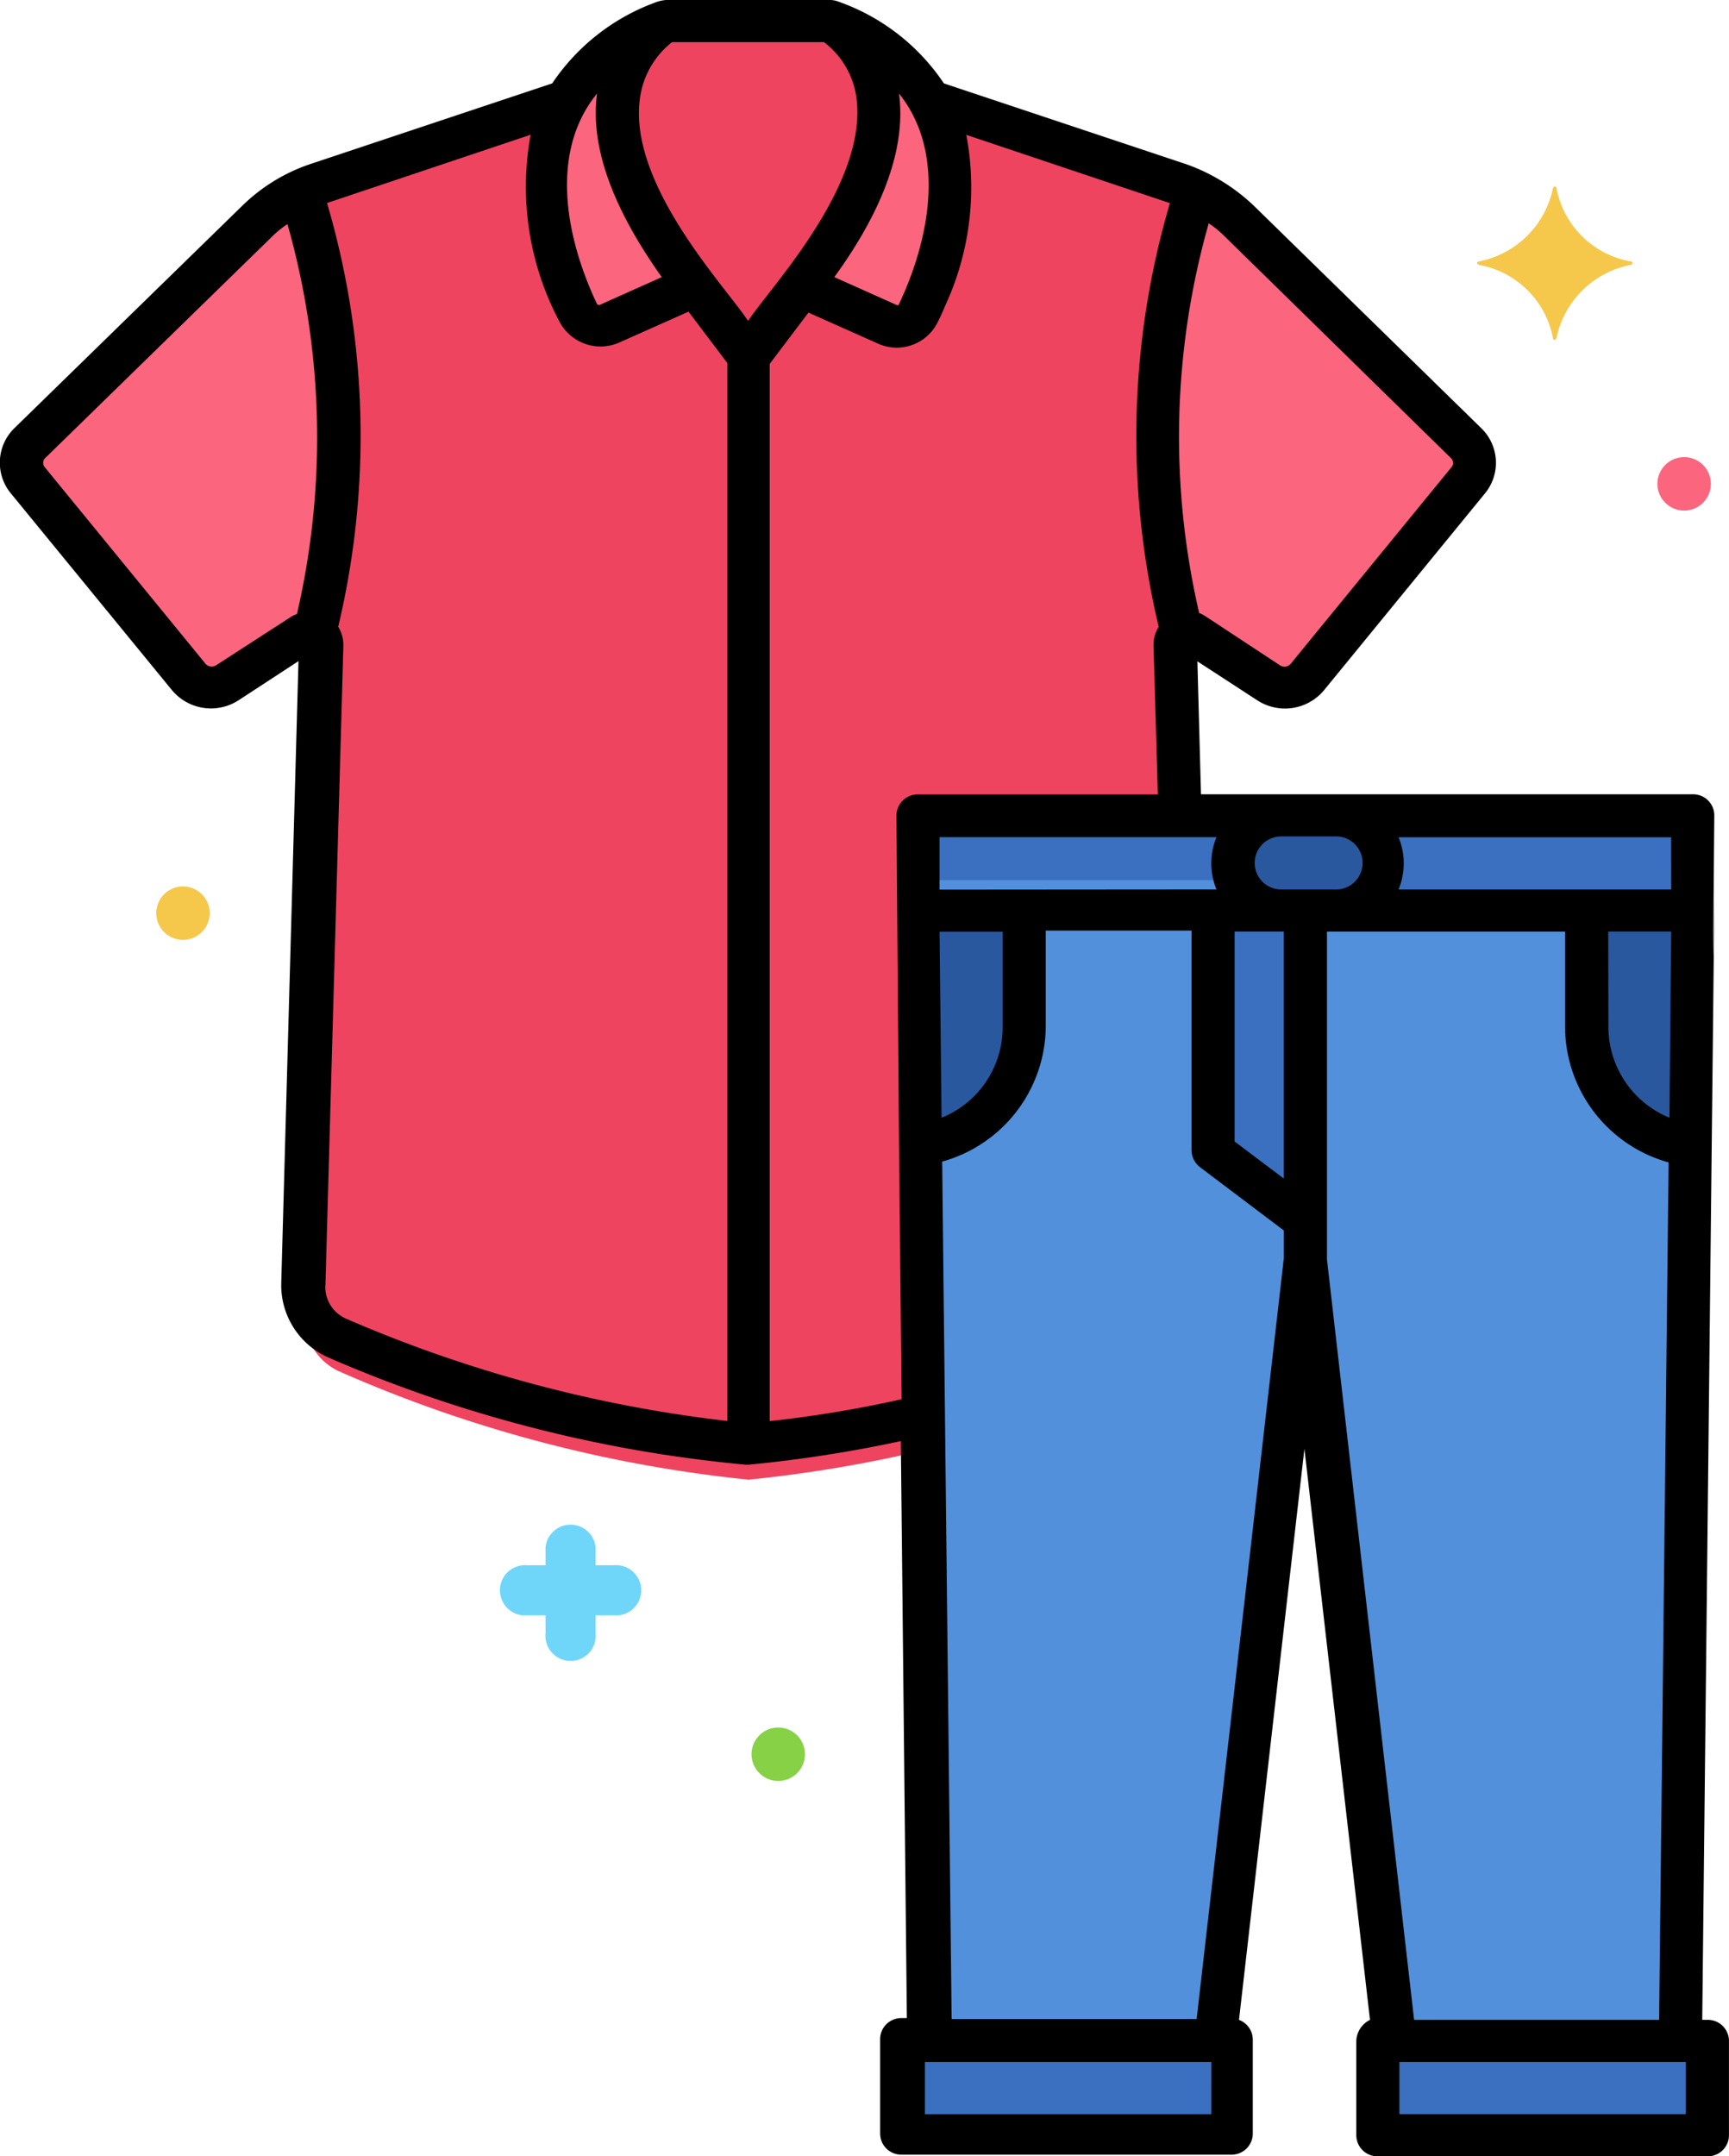 <svg xmlns="http://www.w3.org/2000/svg" width="48.126" height="60.013" viewBox="0 0 48.126 60.013">
  <g id="Layer_53" transform="translate(-27.792)">
    <g id="Group_34363" data-name="Group 34363" transform="translate(27.792 0)">
      <path id="Path_51276" data-name="Path 51276" d="M30.554,21.75l6.34-6.34a4.4,4.4,0,0,1,1.657-1.033L45.491,12c-1.2,2.185-.216,4.875.312,6.052a.642.642,0,0,0,.865.312l2.4-1.081L50.558,19.3v31a37.658,37.658,0,0,1-11.431-3.026,1.649,1.649,0,0,1-.937-1.537l.5-18.251a.365.365,0,0,0-.336-.36.452.452,0,0,0-.192.048L36.1,28.57a.792.792,0,0,1-1.081-.168L30.482,22.83a.837.837,0,0,1,.072-1.081Z" transform="translate(-29.711 -9.118)" fill="#ef4460"/>
      <path id="Path_51277" data-name="Path 51277" d="M101.529,10.04l1.489,2.017,1.489-2.017c4.323-5.667.816-7.54.816-7.54h-4.587S97.23,4.4,101.529,10.04Z" transform="translate(-82.195 -1.9)" fill="#ef4460"/>
      <path id="Path_51278" data-name="Path 51278" d="M134.2,96.8h21.564v2.69H134.2Z" transform="translate(-108.647 -74.133)" fill="#3a70bf"/>
      <path id="Path_51279" data-name="Path 51279" d="M187.5,242.3h9.173v2.69H187.5Z" transform="translate(-149.148 -185.577)" fill="#3a70bf"/>
      <path id="Path_51280" data-name="Path 51280" d="M132.5,242.3h9.173v2.69H132.5Z" transform="translate(-107.355 -185.577)" fill="#3a70bf"/>
      <path id="Path_51281" data-name="Path 51281" d="M189.546,140.327l.336-32.227H179.1v9.966l2.473,22.261Z" transform="translate(-142.765 -83.604)" fill="#5290db"/>
      <path id="Path_51282" data-name="Path 51282" d="M134.536,140.327h7.949l2.5-22.261V108.1H134.2Z" transform="translate(-108.647 -83.604)" fill="#5290db"/>
      <path id="Path_51283" data-name="Path 51283" d="M119.231,35.077V32.364h7.3l-.144-4.875a.365.365,0,0,1,.336-.36.452.452,0,0,1,.192.048l2.065,1.393a.792.792,0,0,0,1.081-.168l4.491-5.571a.809.809,0,0,0-.048-1.081l-6.34-6.34a4.4,4.4,0,0,0-1.657-1.033L119.567,12c1.2,2.185.216,4.875-.312,6.052a.642.642,0,0,1-.865.312l-2.4-1.081L114.5,19.3v31a37.547,37.547,0,0,0,4.875-.816Z" transform="translate(-93.678 -9.118)" fill="#ef4460"/>
      <g id="Group_34362" data-name="Group 34362" transform="translate(0.586 0.6)">
        <path id="Path_51284" data-name="Path 51284" d="M121.516,2.5s3.506,1.9-.816,7.54l2.4,1.081a.662.662,0,0,0,.865-.312c.744-1.633,2.4-6.316-2.449-8.309Z" transform="translate(-98.976 -2.5)" fill="#fc657e"/>
        <path id="Path_51285" data-name="Path 51285" d="M94.394,2.5s-3.506,1.9.816,7.54l-2.4,1.081a.662.662,0,0,1-.865-.312C91.176,9.176,89.52,4.493,94.394,2.5Z" transform="translate(-76.44 -2.5)" fill="#fc657e"/>
        <path id="Path_51286" data-name="Path 51286" d="M164.168,23.54a4.7,4.7,0,0,0-1.2-.84c-.648,2.209-1.873,7.468-.36,12.607a.359.359,0,0,1,.312.024l2.065,1.393a.792.792,0,0,0,1.081-.168l4.491-5.6a.809.809,0,0,0-.048-1.081Z" transform="translate(-130.269 -17.849)" fill="#fc657e"/>
        <path id="Path_51287" data-name="Path 51287" d="M36.83,23.54a4.7,4.7,0,0,1,1.2-.84c.648,2.209,1.873,7.468.36,12.607a.359.359,0,0,0-.312.024l-2.065,1.393a.792.792,0,0,1-1.081-.168l-4.515-5.6a.809.809,0,0,1,.048-1.081Z" transform="translate(-30.234 -17.849)" fill="#fc657e"/>
      </g>
      <path id="Path_51288" data-name="Path 51288" d="M171.969,96.8a1.357,1.357,0,1,0-.024,2.714h11.479V96.8Z" transform="translate(-136.306 -74.133)" fill="#3a70bf"/>
      <path id="Path_51289" data-name="Path 51289" d="M174.8,98.245a1.343,1.343,0,0,0-1.345-1.345h-1.489a1.357,1.357,0,1,0-.024,2.714h1.513a1.379,1.379,0,0,0,1.345-1.369Z" transform="translate(-136.306 -74.21)" fill="#29589f"/>
      <path id="Path_51290" data-name="Path 51290" d="M211.7,111.438a3.388,3.388,0,0,0,2.906,3.362l.072-6.7H211.7Z" transform="translate(-167.536 -82.834)" fill="#29589f"/>
      <path id="Path_51291" data-name="Path 51291" d="M137.078,111.438a3.388,3.388,0,0,1-2.906,3.362l-.072-6.7h2.978Z" transform="translate(-108.571 -82.834)" fill="#29589f"/>
      <path id="Path_51292" data-name="Path 51292" d="M168.4,114.968l2.569,1.993V108.1H168.4Z" transform="translate(-134.634 -82.863)" fill="#3a70bf"/>
      <circle id="Ellipse_49" data-name="Ellipse 49" cx="0.744" cy="0.744" r="0.744" transform="translate(4.349 24.67)" fill="#f5c84c"/>
      <circle id="Ellipse_50" data-name="Ellipse 50" cx="0.744" cy="0.744" r="0.744" transform="translate(20.918 48.078)" fill="#87d147"/>
      <circle id="Ellipse_51" data-name="Ellipse 51" cx="0.744" cy="0.744" r="0.744" transform="translate(46.133 12.722)" fill="#fc657e"/>
      <path id="Path_51293" data-name="Path 51293" d="M203.274,23.689a2.557,2.557,0,0,1-2.065-2.041.052.052,0,0,0-.048-.048c-.024,0-.024.024-.048.048a2.618,2.618,0,0,1-2.065,2.041.052.052,0,0,0-.048.048c0,.024.024.024.048.048a2.557,2.557,0,0,1,2.065,2.041.052.052,0,0,0,.048.048c.024,0,.024-.024.048-.048a2.618,2.618,0,0,1,2.065-2.041.048.048,0,1,0,0-.1Z" transform="translate(-157.886 -16.413)" fill="#f5c84c"/>
      <path id="Path_51294" data-name="Path 51294" d="M89.1,182.2h-.5v-.5a.7.7,0,0,0-1.393,0v.5h-.5a.7.7,0,1,0,0,1.393h.5v.5a.7.7,0,1,0,1.393,0v-.5h.5a.7.7,0,1,0,0-1.393Z" transform="translate(-72.022 -138.637)" fill="#70d6f9"/>
      <path id="Path_51295" data-name="Path 51295" d="M65.544,56.8v2.626a.588.588,0,0,0,.6.586h9.173a.588.588,0,0,0,.6-.586V56.8a.588.588,0,0,0-.6-.586h-.144l.264-24.333c.168-15.4-.024,1.711.072-9.189a.588.588,0,0,0-.6-.586H61.221l-.1-3.7,1.657,1.078a1.413,1.413,0,0,0,1.873-.281l4.467-5.462a1.342,1.342,0,0,0-.1-1.829L62.686,5.72a5.288,5.288,0,0,0-1.873-1.149l-6.748-2.25A5.884,5.884,0,0,0,51.135.047.716.716,0,0,0,50.919,0H46.332a1.08,1.08,0,0,0-.24.047,5.906,5.906,0,0,0-2.93,2.274l-6.748,2.25A4.973,4.973,0,0,0,34.542,5.72L28.2,11.909a1.342,1.342,0,0,0-.1,1.829L32.572,19.2a1.413,1.413,0,0,0,1.873.281L36.1,18.4l-.48,17.324a2.2,2.2,0,0,0,1.273,2.039,37.793,37.793,0,0,0,11.647,3h.1a36.8,36.8,0,0,0,4.226-.656l.168,16.058h-.144a.588.588,0,0,0-.6.586V59.38a.588.588,0,0,0,.6.586h9.173a.588.588,0,0,0,.6-.586V56.754a.59.59,0,0,0-.384-.539L64.1,40.321l1.825,15.894A.683.683,0,0,0,65.544,56.8Zm9.173,2.039H66.744V57.387h7.973ZM72.556,25.927h1.753l-.048,5.181a2.736,2.736,0,0,1-1.7-2.508Zm1.753-1.172H66.72a1.9,1.9,0,0,0,0-1.453h7.588Zm-9.365-1.477a.739.739,0,1,1,.024,1.477H63.454a.738.738,0,1,1,0-1.477ZM63.526,32.8l-1.369-1.031V25.927h1.369Zm-9.582-6.869H55.7V28.6a2.712,2.712,0,0,1-1.7,2.508Zm0-1.172V23.3h7.708a1.9,1.9,0,0,0,0,1.453Zm14.24-11.745-4.467,5.462a.226.226,0,0,1-.288.047l-2.065-1.36a1.051,1.051,0,0,0-.168-.094h-.024a21.755,21.755,0,0,1,.264-10.854,2.752,2.752,0,0,1,.408.328l6.34,6.212a.181.181,0,0,1,0,.258ZM52.816,8.463a.046.046,0,0,1-.072.023l-1.729-.774c1.057-1.453,2.041-3.329,1.8-5.11C54.113,4.22,53.7,6.587,52.816,8.463Zm-7.18-5.907A2.378,2.378,0,0,1,46.5,1.172h4.226a2.339,2.339,0,0,1,.913,1.618C51.9,5.2,49.214,8.017,48.614,8.932,47.989,7.97,45.132,4.993,45.636,2.555Zm.576,5.157-1.729.774a.09.09,0,0,1-.072-.023c-.889-1.875-1.321-4.243,0-5.861C44.171,4.384,45.18,6.259,46.212,7.713ZM33.8,18.52a.226.226,0,0,1-.288-.047l-4.467-5.462a.19.19,0,0,1,.024-.281l6.316-6.165a2.751,2.751,0,0,1,.408-.328,21.755,21.755,0,0,1,.264,10.854.726.726,0,0,0-.192.094Zm3.05,17.254.5-17.816a.986.986,0,0,0-.144-.516A22.949,22.949,0,0,0,36.895,5.65l5.667-1.9a8,8,0,0,0,.792,5.181,1.291,1.291,0,0,0,1.657.61l1.945-.867,1.081,1.43V39.547a37.411,37.411,0,0,1-10.59-2.837A.967.967,0,0,1,36.847,35.773Zm12.367,3.774V10.127L50.295,8.7l1.945.867a1.27,1.27,0,0,0,1.657-.61c.072-.141.144-.3.192-.422a7.85,7.85,0,0,0,.6-4.782l5.667,1.9a22.949,22.949,0,0,0-.312,11.792.928.928,0,0,0-.144.516l.12,4.149H53.344a.588.588,0,0,0-.6.586l.072,9.189.072,7.056a32.9,32.9,0,0,1-3.674.61Zm4.8-7.22A3.931,3.931,0,0,0,56.9,28.576V25.9h4.058v6.118a.607.607,0,0,0,.24.469l2.329,1.758v.774L61.1,56.192h-6.82Zm7.492,26.513H53.537V57.387h7.973Zm3.218-32.913h6.628V28.6a3.931,3.931,0,0,0,2.882,3.751l-.264,23.864h-6.82L64.727,35.046Z" transform="translate(-27.792 0)"/>
    </g>
  </g>
</svg>
